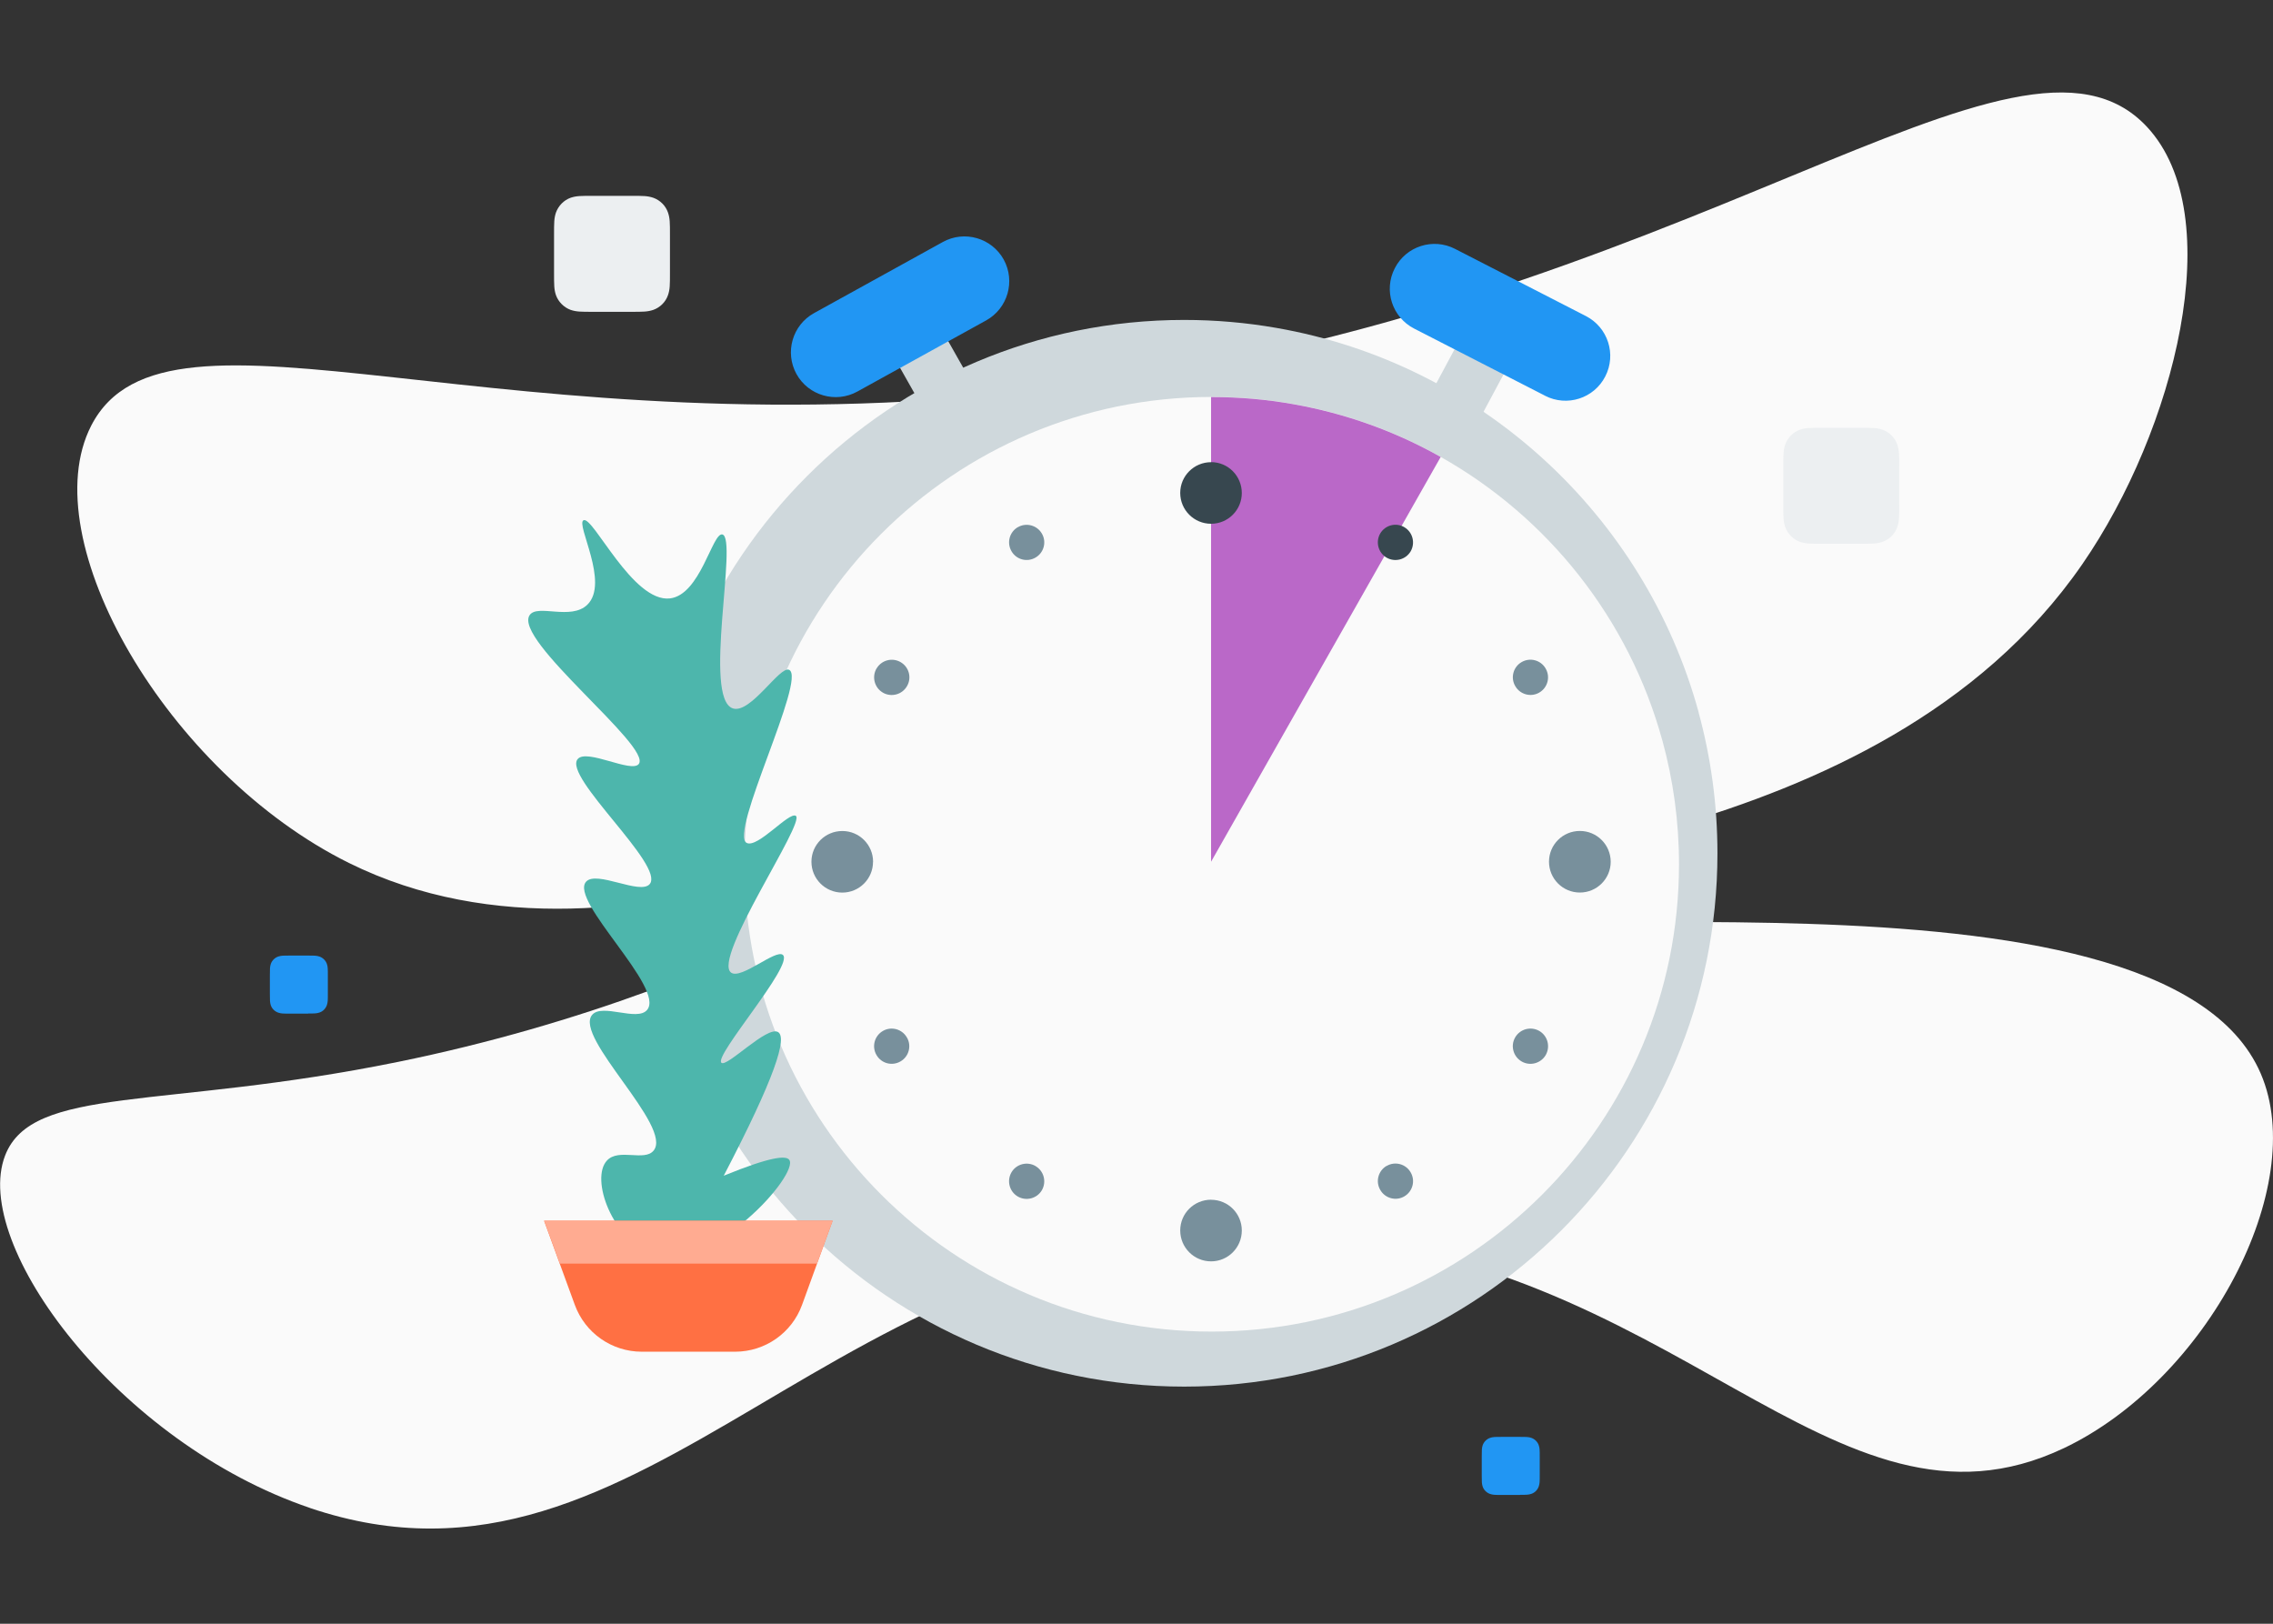 <svg xmlns="http://www.w3.org/2000/svg" width="392" height="280"><rect width="100%" height="100%" fill="#333333" stroke="none"/><g fill="none"><path fill="#FAFAFA" d="M53.4 260.02c58.9 19.97 90.03-50.64 168.8-47.2 66.75 2.92 93.82 55.83 133.74 36.9 24.6-11.7 42.32-45.07 33.96-64.56-17.13-39.96-142.8-19.02-143.83-29.84-.8-8.47 77.63-6.73 113.05-58.04 15.94-23.1 25.37-60.12 11.15-75.4-22.3-23.96-78.63 31.5-187.36 45.02-96.5 12-154.07-19-167.18 6.5-10.13 19.74 13.16 59.9 44.43 75.4 49.26 24.4 111.42-15.86 112.88-12 1.22 3.23-41.14 33.43-104.42 46.32-40.55 8.26-63.05 3.98-67.74 16.14-5.92 15.37 19.5 49.55 52.55 60.76"/><path fill="#78909C" d="M262.46 148.6c0-2.93-2.38-5.3-5.32-5.3-2.93 0-5.3 2.37-5.3 5.3 0 2.94 2.37 5.32 5.3 5.32 2.94 0 5.32-2.38 5.32-5.3"/><path fill="#ECEFF1" d="M108.74 53.77c2.2 0 2.92 0 3.92-.33 1.18-.42 2.13-1.36 2.54-2.54.34-1 .34-1.7.34-3.93v-6.4c0-2.22 0-2.92-.34-3.92-.4-1.18-1.36-2.13-2.54-2.55-1-.33-1.7-.33-3.92-.33h-6.4c-2.22 0-2.93 0-3.93.33-1.17.42-2.1 1.37-2.53 2.55-.33 1-.33 1.7-.33 3.92v6.4c0 2.22 0 2.93.33 3.93.42 1.16 1.38 2.12 2.54 2.54 1 .33 1.72.33 3.94.33h6.4zm212 40c2.2 0 2.92 0 3.92-.33 1.18-.42 2.13-1.36 2.54-2.54.34-1 .34-1.7.34-3.93v-6.4c0-2.22 0-2.92-.34-3.92-.4-1.18-1.36-2.13-2.54-2.55-1-.33-1.7-.33-3.92-.33h-6.4c-2.22 0-2.93 0-3.93.33-1.17.42-2.1 1.37-2.53 2.55-.33 1-.33 1.7-.33 3.92v6.4c0 2.22 0 2.93.33 3.93.42 1.16 1.38 2.12 2.54 2.54 1 .33 1.72.33 3.94.33h6.4z"/><path fill="#2196F3" d="M262.14 257.77c1.1 0 1.46 0 1.96-.17.6-.2 1.06-.68 1.27-1.27.17-.5.17-.85.17-1.96v-3.2c0-1.1 0-1.46-.17-1.96-.2-.58-.68-1.05-1.27-1.26-.5-.17-.86-.17-1.96-.17h-3.2c-1.1 0-1.47 0-1.97.17-.58.2-1.06.68-1.27 1.27-.16.5-.16.86-.16 1.97v3.2c0 1.1 0 1.46.16 1.96.2.6.7 1.07 1.28 1.27.5.17.85.17 1.96.17h3.2zm-209-83c1.1 0 1.46 0 1.96-.17.6-.2 1.06-.68 1.27-1.27.17-.5.17-.85.17-1.96v-3.2c0-1.1 0-1.46-.17-1.96-.2-.58-.68-1.05-1.27-1.26-.5-.17-.86-.17-1.96-.17h-3.2c-1.1 0-1.47 0-1.97.17-.58.2-1.06.68-1.27 1.27-.16.5-.16.86-.16 1.97v3.2c0 1.1 0 1.46.16 1.96.2.6.7 1.07 1.28 1.27.5.17.85.17 1.96.17h3.2z"/><path fill="#B0BEC5" d="M155.7 54.63l53.16 93.98"/><path stroke="#CFD8DC" stroke-width="9.493" d="M155.7 54.63l53.16 93.98"/><path fill="#B0BEC5" d="M258.22 56.53l-49.36 92.08"/><path stroke="#CFD8DC" stroke-width="9.493" d="M258.22 56.53l-49.36 92.08"/><path fill="#CFD8DC" d="M292.95 122.84c-9.3-34.02-37.63-60.18-72.85-66.3-5.16-.9-10.46-1.37-15.88-1.37-50.8 0-91.98 41.17-91.98 91.97s41.18 91.97 91.98 91.97c50.8 0 91.97-41.16 91.97-91.96 0-8.4-1.14-16.56-3.25-24.3"/><path fill="#FAFAFA" d="M286.7 127.74c-5.73-20.96-19.7-38.52-38.24-48.95-7.8-4.42-16.43-7.55-25.58-9.14-4.52-.8-9.17-1.2-13.92-1.2h-.1c-44.46.06-80.48 36.1-80.48 80.57 0 44.52 36.08 80.6 80.58 80.6s80.6-36.08 80.6-80.6c0-7.36-1-14.5-2.86-21.3"/><path fill="#BA68C8" d="M248.46 78.8l-39.6 69.8V68.47h.1c4.75 0 9.4.4 13.92 1.2 9.15 1.6 17.77 4.72 25.58 9.13"/><path fill="#78909C" d="M150.57 148.6c0-2.93-2.38-5.3-5.3-5.3-2.95 0-5.33 2.37-5.33 5.3 0 2.94 2.38 5.32 5.32 5.32 2.93 0 5.3-2.38 5.3-5.3m127.22 0c0-2.95-2.38-5.33-5.32-5.33-2.94 0-5.32 2.37-5.32 5.3 0 2.94 2.38 5.32 5.32 5.32 2.94 0 5.32-2.38 5.32-5.3m-68.92 58.27c-2.94 0-5.32 2.37-5.32 5.3 0 2.95 2.38 5.33 5.32 5.33 2.93 0 5.3-2.38 5.3-5.32 0-2.93-2.37-5.3-5.3-5.3"/><path fill="#37474F" d="M208.86 79.7c-2.94 0-5.32 2.37-5.32 5.3 0 2.94 2.38 5.32 5.32 5.32 2.93 0 5.3-2.38 5.3-5.3 0-2.95-2.37-5.33-5.3-5.33"/><path fill="#78909C" d="M156.4 178.9c-.83-1.46-2.7-1.96-4.14-1.12-1.45.84-1.95 2.7-1.1 4.15.83 1.45 2.68 1.95 4.14 1.1 1.45-.83 1.95-2.7 1.1-4.14m110.17-63.6c-.84-1.47-2.7-1.96-4.15-1.12-1.45.83-1.95 2.7-1.1 4.14.83 1.46 2.7 1.96 4.14 1.12 1.45-.84 1.95-2.7 1.1-4.15m-27.42 85.76c-1.45.84-1.95 2.7-1.1 4.15.83 1.46 2.7 1.96 4.14 1.12 1.45-.84 1.95-2.7 1.1-4.15-.83-1.45-2.7-1.95-4.14-1.1M175.54 90.9c-1.45.84-1.95 2.7-1.1 4.15.83 1.45 2.68 1.95 4.14 1.1 1.45-.83 1.95-2.7 1.1-4.14-.83-1.44-2.7-1.94-4.14-1.1m3.04 110.16c-1.46-.84-3.32-.34-4.15 1.1-.84 1.46-.34 3.32 1.1 4.16 1.46.84 3.32.34 4.16-1.1.83-1.47.33-3.32-1.12-4.16"/><path fill="#37474F" d="M242.18 90.9c-1.45-.84-3.3-.35-4.15 1.1-.84 1.46-.34 3.32 1.1 4.16 1.46.84 3.32.34 4.16-1.1.83-1.47.33-3.32-1.12-4.16"/><path fill="#78909C" d="M261.3 178.9c-.83 1.44-.33 3.3 1.12 4.14 1.45.84 3.3.34 4.15-1.1.84-1.47.34-3.32-1.1-4.16-1.47-.84-3.32-.34-4.16 1.1m-110.15-63.6c-.84 1.46-.34 3.32 1.1 4.16 1.46.84 3.32.34 4.16-1.12.85-1.45.35-3.3-1.1-4.14-1.46-.84-3.3-.35-4.15 1.1"/><path fill="#4DB6AC" d="M124.82 202.73c8.9-17.05 10.97-23.8 9.36-24.76-1.9-1.12-8.8 6.1-9.76 5.3-1.4-1.13 12.53-16.87 10.6-18.6-1.2-1.07-7.2 4.3-8.93 3.05-3.32-2.38 12.9-25.97 11.15-27.04-1.18-.73-6.58 5.64-8.47 4.67-3.1-1.6 10.36-28.34 7.33-29.84-1.6-.78-6.63 7.63-9.7 6.65-5.26-1.7.93-29.44-1.83-30-1.72-.35-3.78 10.42-9.03 11.03-6.42.74-13.26-14.24-14.9-13.48-1.4.64 4.53 10.8.65 14.57-2.83 2.74-8.56-.16-9.93 1.77-3 4.23 21.14 22.7 18.8 25.7-1.26 1.6-8.96-2.7-10.53-.86-2.58 3.05 15.1 18.37 12.42 21.56-1.63 1.93-9.2-2.43-10.98-.4-2.9 3.3 13.7 18.32 10.53 22.1-1.72 2.06-7.74-1.2-9.48.86-3.22 3.84 14 19.27 10.6 23.4-1.58 1.93-6-.46-8.03 1.7-2.96 3.14.98 13.84 7.86 16 10.4 3.3 25.3-13.68 23.57-16.1-.56-.8-3.27-.55-11.3 2.73"/><path fill="#FF7043" d="M143.6 210.5l-5.28 14.52c-1.77 4.85-6.38 8.07-11.54 8.07h-16.1c-5.17 0-9.78-3.23-11.55-8.08l-5.3-14.5h49.78z"/><path fill="#FFAB91" d="M143.6 210.5l-2.7 7.4H96.55l-2.7-7.4z"/><path fill="#2196F3" d="M170.06 55.26l-22.2 12.26c-3.74 2.06-8.44.7-10.5-3.02-2.06-3.74-.7-8.44 3.02-10.5l22.22-12.27c3.73-2.06 8.43-.7 10.5 3.03 2.05 3.73.7 8.43-3.04 10.5m96.4 12.98l-22.58-11.58c-3.8-1.95-5.3-6.6-3.34-10.4 1.94-3.8 6.6-5.3 10.4-3.34L273.5 54.5c3.8 1.95 5.3 6.6 3.35 10.4-1.94 3.8-6.6 5.3-10.4 3.34"/></g></svg>